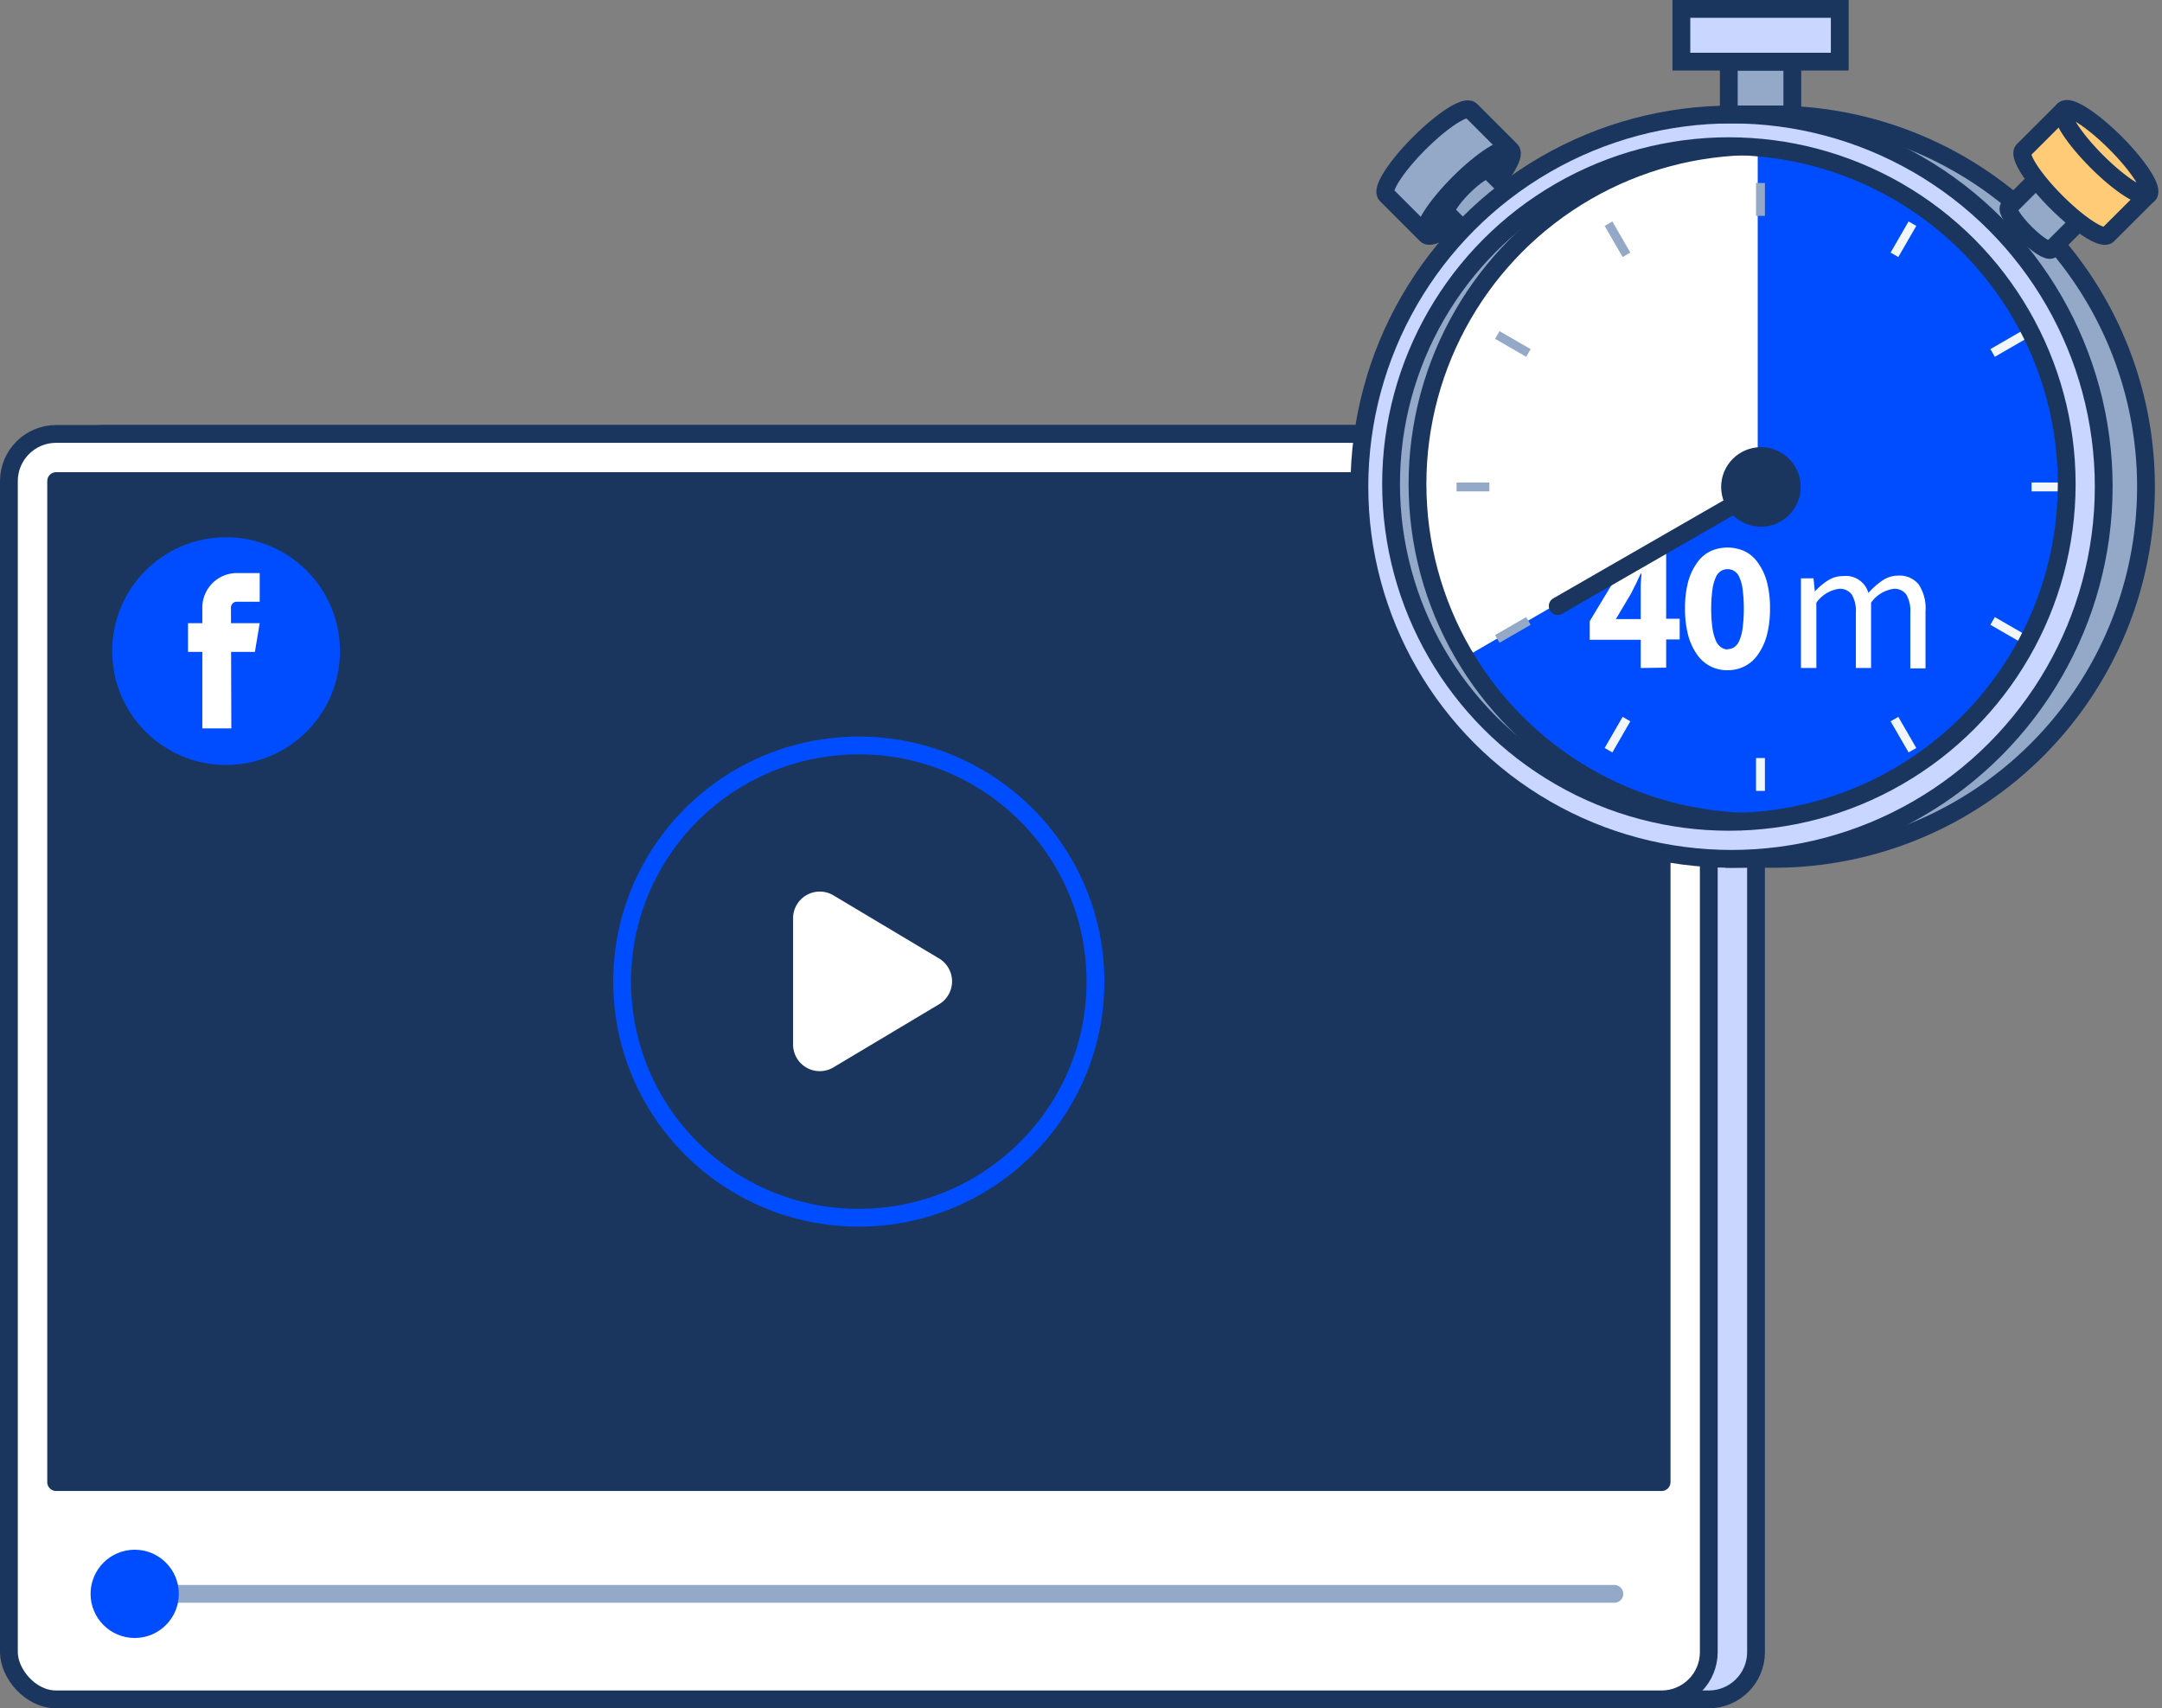 <svg xmlns="http://www.w3.org/2000/svg" xmlns:xlink="http://www.w3.org/1999/xlink" width="243" height="192" viewBox="0 0 243 192"><rect x="0" y="0" width="243" height="192" fill="#808080" stroke="none"/><defs><style>.a,.k{fill:#94a9c7;}.a,.b,.c,.d,.e,.j,.m,.n,.o,.r,.u{stroke:#1a365f;}.a,.b,.f,.h,.m,.n,.o,.r,.s,.t,.u{stroke-miterlimit:10;}.a,.b,.c,.d,.e,.f,.h,.j,.m,.n,.o,.r,.u{stroke-width:2px;}.b,.d,.g{fill:#fff;}.c,.o{fill:#c9d6ff;}.c,.d,.e,.h,.j,.r{stroke-linecap:round;}.c,.d,.e,.j{stroke-linejoin:round;}.e,.m{fill:#1a365f;}.f,.h,.n,.r,.s,.t{fill:none;}.f{stroke:#004dff;}.h,.t{stroke:#94a9c7;}.i,.j{fill:#004dff;}.l{clip-path:url(#a);}.p{clip-path:url(#b);}.q{clip-path:url(#c);}.s{stroke:#f1f6f9;}.u{fill:#ffcb77;}</style><clipPath id="a"><path class="a" d="M169.83,16.9l-4.51-4.51h0l0,0c-.58-.58-3.17,1.08-5.8,3.71s-4.29,5.22-3.71,5.8l0,0s0,0,0,0l4.51,4.51c.59.56,3.18-1.09,5.8-3.71S170.39,17.49,169.83,16.9Z"/></clipPath><clipPath id="b"><circle class="a" cx="194.32" cy="54.4" r="37.97"/></clipPath><clipPath id="c"><circle class="b" cx="197.29" cy="54.4" r="37.97"/></clipPath></defs><rect class="c" x="6.31" y="48.77" width="191.06" height="142.23" rx="5.31"/><rect class="d" x="1" y="48.77" width="191.06" height="142.23" rx="5.31"/><rect class="e" x="6.31" y="54.07" width="180.45" height="112.51"/><ellipse class="f" cx="96.53" cy="110.33" rx="26.6" ry="26.54" transform="translate(-2.86 2.56) rotate(-1.5)"/><path class="g" d="M89.14,103.15v14.36A3,3,0,0,0,93.62,120l12-7.17a3,3,0,0,0,0-5.06l-12-7.17A3,3,0,0,0,89.14,103.15Z"/><line class="h" x1="11.61" y1="179.14" x2="181.45" y2="179.14"/><circle class="i" cx="15.14" cy="179.14" r="4.96"/><circle class="j" cx="25.41" cy="73.18" r="13.8"/><path class="g" d="M26,81.87H22.74V68.28a3.88,3.88,0,0,1,3.87-3.87h2.58v3.22H26.61a.65.65,0,0,0-.65.65Z"/><polygon class="g" points="28.65 73.27 21.13 73.27 21.13 70.04 29.19 70.04 28.65 73.27"/><path class="k" d="M169.83,16.9l-4.51-4.51h0l0,0c-.58-.58-3.17,1.08-5.8,3.71s-4.29,5.22-3.71,5.8l0,0s0,0,0,0l4.51,4.51c.59.56,3.18-1.09,5.8-3.71S170.39,17.49,169.83,16.9Z"/><g class="l"><ellipse class="m" cx="165.03" cy="21.61" rx="6.73" ry="1.48" transform="translate(33.05 123.03) rotate(-45)"/></g><path class="n" d="M169.83,16.9l-4.51-4.51h0l0,0c-.58-.58-3.17,1.08-5.8,3.71s-4.29,5.22-3.71,5.8l0,0s0,0,0,0l4.51,4.51c.59.56,3.18-1.09,5.8-3.71S170.39,17.49,169.83,16.9Z"/><path class="a" d="M166.17,27.51l-3.58-3.59c-.28-.29.55-1.58,1.86-2.89s2.6-2.14,2.89-1.86l3.59,3.58Z"/><path class="a" d="M199.37,12.87h-4.45v.24a41.83,41.83,0,0,0,0,83.18v.24h4.45a41.83,41.83,0,0,0,0-83.66Z"/><circle class="o" cx="194.62" cy="54.7" r="41.83"/><circle class="k" cx="194.32" cy="54.4" r="37.97"/><g class="p"><circle class="g" cx="197.29" cy="54.4" r="37.97"/><g class="q"><polygon class="i" points="197.56 14.29 197.56 54.8 155.1 79.41 196.79 102.85 236.74 88.09 241.08 25.56 197.56 14.29"/><path class="g" d="M184.41,75.08V71.91h-5.73v-2.1l4.83-8h3.76v7.73h1.52v2.33h-1.52v3.17Zm-2.79-5.5h2.79V67.43c0-.43,0-.93,0-1.49s.06-1,.09-1.47h-.09c-.16.36-.34.73-.52,1.11l-.56,1.12Z"/><path class="g" d="M194.17,75.33a4.17,4.17,0,0,1-1.94-.45,4.08,4.08,0,0,1-1.49-1.32,6.78,6.78,0,0,1-1-2.17,11.55,11.55,0,0,1-.35-3,11.39,11.39,0,0,1,.35-3,6.55,6.55,0,0,1,1-2.13,3.93,3.93,0,0,1,1.49-1.3,4.67,4.67,0,0,1,3.87,0,3.93,3.93,0,0,1,1.49,1.3,6.55,6.55,0,0,1,1,2.13,11.39,11.39,0,0,1,.35,3,11.55,11.55,0,0,1-.35,3,6.78,6.78,0,0,1-1,2.17,4.08,4.08,0,0,1-1.49,1.32A4.16,4.16,0,0,1,194.17,75.33Zm0-2.37a1.39,1.39,0,0,0,.72-.2,1.63,1.63,0,0,0,.59-.72,5.45,5.45,0,0,0,.38-1.4,17.75,17.75,0,0,0,0-4.45,4.81,4.81,0,0,0-.38-1.35,1.5,1.5,0,0,0-.59-.68,1.44,1.44,0,0,0-1.43,0,1.5,1.5,0,0,0-.59.68,4.78,4.78,0,0,0-.39,1.35,16.58,16.58,0,0,0,0,4.45,5.42,5.42,0,0,0,.39,1.4,1.63,1.63,0,0,0,.59.72A1.39,1.39,0,0,0,194.17,73Z"/><path class="g" d="M202.42,75.08V65h1.41l.15,1.46H204a7.17,7.17,0,0,1,1.45-1.22,3.11,3.11,0,0,1,1.7-.49A2.63,2.63,0,0,1,210,66.64a8.84,8.84,0,0,1,1.6-1.41,3.1,3.1,0,0,1,1.74-.53,2.74,2.74,0,0,1,2.32,1,4.84,4.84,0,0,1,.76,3v6.42h-1.71V68.89a3.65,3.65,0,0,0-.45-2.07,1.63,1.63,0,0,0-1.42-.64,3.74,3.74,0,0,0-2.54,1.56v7.34h-1.71V68.89a3.64,3.64,0,0,0-.46-2.07,1.65,1.65,0,0,0-1.44-.64,3.76,3.76,0,0,0-2.54,1.56v7.34Z"/><line class="r" x1="175.08" y1="68.12" x2="197.88" y2="55"/><circle class="m" cx="197.92" cy="54.73" r="3.47"/><line class="s" x1="227.46" y1="37.65" x2="223.96" y2="39.67"/><line class="t" x1="171.79" y1="69.79" x2="168.29" y2="71.81"/><line class="s" x1="214.95" y1="25.14" x2="212.93" y2="28.64"/><line class="s" x1="182.81" y1="80.82" x2="180.79" y2="84.32"/><line class="s" x1="232.04" y1="54.73" x2="228.34" y2="54.73"/><line class="t" x1="167.4" y1="54.73" x2="163.71" y2="54.73"/><line class="s" x1="227.46" y1="71.81" x2="223.96" y2="69.79"/><line class="t" x1="171.79" y1="39.67" x2="168.29" y2="37.65"/><line class="s" x1="214.95" y1="84.32" x2="212.93" y2="80.82"/><line class="t" x1="182.81" y1="28.64" x2="180.79" y2="25.14"/><line class="s" x1="197.87" y1="88.89" x2="197.87" y2="85.2"/><line class="t" x1="197.87" y1="24.26" x2="197.87" y2="20.57"/></g><circle class="n" cx="197.29" cy="54.4" r="37.97"/></g><circle class="n" cx="194.32" cy="54.4" r="37.97"/><rect class="a" x="194.31" y="6.93" width="7.14" height="5.93"/><rect class="o" x="188.98" y="1" width="17.8" height="5.93"/><path class="a" d="M229.37,19.71l-3.58,3.58c-.28.29.55,1.59,1.86,2.9s2.61,2.13,2.9,1.85l3.58-3.58Z"/><path class="u" d="M232,12.39a.06.06,0,0,0-.08,0l-4.52,4.51c-.56.59,1.1,3.18,3.72,5.8s5.2,4.27,5.79,3.71l4.52-4.51a.06.06,0,0,0,0-.08Z"/><ellipse class="u" cx="236.73" cy="17.1" rx="1.48" ry="6.73" transform="translate(57.24 172.41) rotate(-45)"/></svg>
